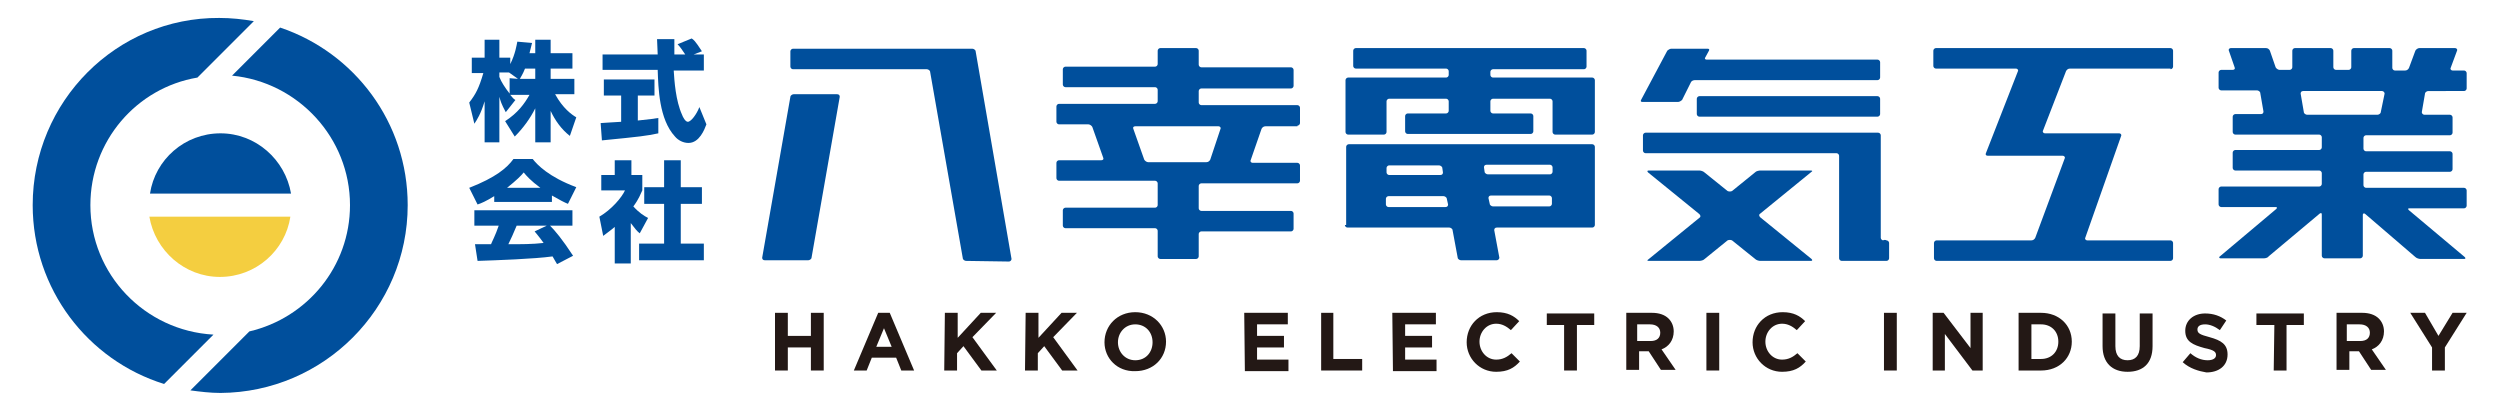 <?xml version="1.0" encoding="utf-8"?>
<!-- Generator: Adobe Illustrator 24.3.0, SVG Export Plug-In . SVG Version: 6.00 Build 0)  -->
<svg version="1.1" id="レイヤー_1" xmlns="http://www.w3.org/2000/svg" xmlns:xlink="http://www.w3.org/1999/xlink" x="0px"
	 y="0px" viewBox="0 0 390 64" style="enable-background:new 0 0 390 64;" xml:space="preserve">
<style type="text/css">
	.st0{fill:#004F9C;}
	.st1{fill:#231815;}
	.st2{fill:#F4CE40;}
</style>
<g id="レイヤー_1_1_">
</g>
<g id="編集モード">
	<g>
		<g>
			<g>
				<g>
					<path class="st0" d="M118.9,40.2c0,0.2,0.1,0.4,0.4,0.4h6.8c0.2,0,0.5-0.2,0.5-0.4l4.4-25.1c0-0.2-0.1-0.4-0.4-0.4h-6.8
						c-0.2,0-0.5,0.2-0.5,0.4L118.9,40.2z"/>
				</g>
				<g>
					<path class="st0" d="M157.4,40.8c0.2,0,0.4-0.2,0.4-0.4l-5.6-32.4c0-0.2-0.3-0.4-0.5-0.4h-28c-0.2,0-0.4,0.2-0.4,0.4v2.4
						c0,0.2,0.2,0.4,0.4,0.4h20.9c0.2,0,0.5,0.2,0.5,0.4l5.1,29.1c0,0.2,0.3,0.4,0.5,0.4L157.4,40.8L157.4,40.8z"/>
				</g>
			</g>
			<g>
				<path class="st0" d="M384.4,14.2c0.2,0,0.4-0.2,0.4-0.4v-2.4c0-0.2-0.2-0.4-0.4-0.4h-1.8c-0.2,0-0.4-0.2-0.3-0.4l1-2.7
					c0.1-0.2-0.1-0.4-0.3-0.4h-5.6c-0.2,0-0.5,0.2-0.6,0.4l-1,2.7c-0.1,0.2-0.3,0.4-0.6,0.4h-1.6c-0.2,0-0.4-0.2-0.4-0.4V7.9
					c0-0.2-0.2-0.4-0.4-0.4h-5.6c-0.2,0-0.4,0.2-0.4,0.4v2.6c0,0.2-0.2,0.4-0.4,0.4h-2c-0.2,0-0.4-0.2-0.4-0.4V7.9
					c0-0.2-0.2-0.4-0.4-0.4h-5.6c-0.2,0-0.4,0.2-0.4,0.4v2.6c0,0.2-0.2,0.4-0.4,0.4h-1.6c-0.2,0-0.5-0.2-0.6-0.4l-0.9-2.6
					c-0.1-0.2-0.3-0.4-0.6-0.4H348c-0.2,0-0.4,0.2-0.3,0.4l0.9,2.6c0.1,0.2,0,0.4-0.3,0.4h-1.8c-0.2,0-0.4,0.2-0.4,0.4v2.4
					c0,0.2,0.2,0.4,0.4,0.4h5.6c0.2,0,0.5,0.2,0.5,0.4l0.5,2.9c0,0.2-0.1,0.4-0.4,0.4h-4c-0.2,0-0.4,0.2-0.4,0.4v2.4
					c0,0.2,0.2,0.4,0.4,0.4h13.1c0.2,0,0.4,0.2,0.4,0.4V23c0,0.2-0.2,0.4-0.4,0.4h-13.1c-0.2,0-0.4,0.2-0.4,0.4v2.4
					c0,0.2,0.2,0.4,0.4,0.4h13.1c0.2,0,0.4,0.2,0.4,0.4v1.7c0,0.2-0.2,0.4-0.4,0.4h-15.3c-0.2,0-0.4,0.2-0.4,0.4v2.4
					c0,0.2,0.2,0.4,0.4,0.4h8.5c0.2,0,0.3,0.1,0.1,0.3l-8.8,7.4c-0.2,0.1-0.1,0.3,0.1,0.3h6.8c0.2,0,0.6-0.1,0.7-0.3l8-6.7
					c0.2-0.1,0.3-0.1,0.3,0.2v6.4c0,0.2,0.2,0.4,0.4,0.4h5.6c0.2,0,0.4-0.2,0.4-0.4v-6.4c0-0.2,0.2-0.3,0.4-0.1l7.8,6.7
					c0.2,0.2,0.6,0.3,0.8,0.3h6.8c0.2,0,0.3-0.1,0.1-0.3l-8.7-7.3c-0.2-0.2-0.2-0.3,0.1-0.3h8.5c0.2,0,0.4-0.2,0.4-0.4v-2.4
					c0-0.2-0.2-0.4-0.4-0.4h-15.3c-0.2,0-0.4-0.2-0.4-0.4v-1.7c0-0.2,0.2-0.4,0.4-0.4h13.1c0.2,0,0.4-0.2,0.4-0.4V24
					c0-0.2-0.2-0.4-0.4-0.4h-13.1c-0.2,0-0.4-0.2-0.4-0.4v-1.7c0-0.2,0.2-0.4,0.4-0.4h13.1c0.2,0,0.4-0.2,0.4-0.4v-2.4
					c0-0.2-0.2-0.4-0.4-0.4h-4c-0.2,0-0.4-0.2-0.4-0.4l0.5-2.9c0-0.2,0.3-0.4,0.5-0.4L384.4,14.2L384.4,14.2z M371.4,17.5
					c0,0.2-0.3,0.4-0.5,0.4h-11c-0.2,0-0.5-0.2-0.5-0.4l-0.5-2.9c0-0.2,0.1-0.4,0.4-0.4h12.3c0.2,0,0.4,0.2,0.4,0.4L371.4,17.5z"/>
			</g>
			<g>
				<path class="st0" d="M202.4,19.6c0.2,0,0.4-0.2,0.4-0.4v-2.4c0-0.2-0.2-0.4-0.4-0.4h-15c-0.2,0-0.4-0.2-0.4-0.4v-1.8
					c0-0.2,0.2-0.4,0.4-0.4h14c0.2,0,0.4-0.2,0.4-0.4v-2.5c0-0.2-0.2-0.4-0.4-0.4h-14c-0.2,0-0.4-0.2-0.4-0.4V7.9
					c0-0.2-0.2-0.4-0.4-0.4h-5.6c-0.2,0-0.4,0.2-0.4,0.4V10c0,0.2-0.2,0.4-0.4,0.4h-14c-0.2,0-0.4,0.2-0.4,0.4v2.4
					c0,0.2,0.2,0.4,0.4,0.4h14c0.2,0,0.4,0.2,0.4,0.4v1.8c0,0.2-0.2,0.4-0.4,0.4h-15c-0.2,0-0.4,0.2-0.4,0.4V19
					c0,0.2,0.2,0.4,0.4,0.4h4.6c0.2,0,0.5,0.2,0.6,0.4l1.7,4.8c0.1,0.2,0,0.4-0.3,0.4h-6.6c-0.2,0-0.4,0.2-0.4,0.4v2.4
					c0,0.2,0.2,0.4,0.4,0.4h15c0.2,0,0.4,0.2,0.4,0.4V32c0,0.2-0.2,0.4-0.4,0.4h-14c-0.2,0-0.4,0.2-0.4,0.4v2.4
					c0,0.2,0.2,0.4,0.4,0.4h14c0.2,0,0.4,0.2,0.4,0.4V40c0,0.2,0.2,0.4,0.4,0.4h5.6c0.2,0,0.4-0.2,0.4-0.4v-3.5
					c0-0.2,0.2-0.4,0.4-0.4h14c0.2,0,0.4-0.2,0.4-0.4v-2.4c0-0.2-0.2-0.4-0.4-0.4h-14c-0.2,0-0.4-0.2-0.4-0.4V29
					c0-0.2,0.2-0.4,0.4-0.4h15c0.2,0,0.4-0.2,0.4-0.4v-2.4c0-0.2-0.2-0.4-0.4-0.4h-7c-0.2,0-0.4-0.2-0.3-0.4l1.7-4.9
					c0.1-0.2,0.3-0.4,0.6-0.4h5V19.6z M188.8,24.9c-0.1,0.2-0.3,0.4-0.6,0.4h-9.1c-0.2,0-0.5-0.2-0.6-0.4l-1.7-4.8
					c-0.1-0.2,0-0.4,0.3-0.4h13c0.2,0,0.4,0.2,0.3,0.4L188.8,24.9z"/>
			</g>
			<g>
				<g>
					<path class="st0" d="M292.9,18.2c0.2,0,0.4-0.2,0.4-0.4v-2.4c0-0.2-0.2-0.4-0.4-0.4h-27.8c-0.2,0-0.4,0.2-0.4,0.4v2.4
						c0,0.2,0.2,0.4,0.4,0.4H292.9z"/>
				</g>
				<g>
					<path class="st0" d="M293.8,37.5c-0.2,0-0.4-0.2-0.4-0.4v-16c0-0.2-0.2-0.4-0.4-0.4h-36.3c-0.2,0-0.4,0.2-0.4,0.4v2.4
						c0,0.2,0.2,0.4,0.4,0.4h29.8c0.2,0,0.4,0.2,0.4,0.4v16c0,0.2,0.2,0.4,0.4,0.4h7c0.2,0,0.4-0.2,0.4-0.4v-2.4
						c0-0.2-0.2-0.4-0.4-0.4C294.2,37.4,293.8,37.4,293.8,37.5z"/>
				</g>
				<g>
					<path class="st0" d="M263.8,12.8c0.1-0.2,0.4-0.3,0.6-0.3h28.5c0.2,0,0.4-0.2,0.4-0.4V9.7c0-0.2-0.2-0.4-0.4-0.4h-26.7
						c-0.2,0-0.3-0.2-0.2-0.3l0.6-1.1c0.1-0.2,0-0.3-0.2-0.3h-5.7c-0.2,0-0.5,0.2-0.6,0.3l-4.1,7.7c-0.1,0.2,0,0.3,0.2,0.3h5.6
						c0.2,0,0.5-0.2,0.6-0.3L263.8,12.8z"/>
				</g>
				<g>
					<path class="st0" d="M274.6,26.6c-0.2,0-0.6,0.1-0.7,0.2l-3.7,3c-0.2,0.1-0.5,0.1-0.7,0l-3.6-2.9c-0.2-0.2-0.6-0.3-0.8-0.3
						h-7.9c-0.2,0-0.3,0.1-0.1,0.3l8,6.5c0.2,0.2,0.2,0.4,0.1,0.5l-8.1,6.6c-0.2,0.1-0.1,0.2,0.1,0.2h7.9c0.2,0,0.6-0.1,0.7-0.2
						l3.7-3c0.2-0.1,0.5-0.1,0.7,0l3.6,2.9c0.2,0.2,0.6,0.3,0.8,0.3h7.9c0.2,0,0.3-0.1,0.1-0.3l-8-6.5c-0.2-0.2-0.2-0.4-0.1-0.5
						l8.1-6.6c0.2-0.1,0.1-0.2-0.1-0.2H274.6z"/>
				</g>
			</g>
			<g>
				<g>
					<path class="st0" d="M247.1,10.8c0.2,0,0.4-0.2,0.4-0.4V7.9c0-0.2-0.2-0.4-0.4-0.4h-35.6c-0.2,0-0.4,0.2-0.4,0.4v2.4
						c0,0.2,0.2,0.4,0.4,0.4h14.1c0.2,0,0.4,0.2,0.4,0.4v0.6c0,0.2-0.2,0.4-0.4,0.4h-15.3c-0.2,0-0.4,0.2-0.4,0.4v8.1
						c0,0.2,0.2,0.4,0.4,0.4h5.6c0.2,0,0.4-0.2,0.4-0.4v-4.8c0-0.2,0.2-0.4,0.4-0.4h8.9c0.2,0,0.4,0.2,0.4,0.4v1.5
						c0,0.2-0.2,0.4-0.4,0.4h-6c-0.2,0-0.4,0.2-0.4,0.4v2.4c0,0.2,0.2,0.4,0.4,0.4h19.2c0.2,0,0.4-0.2,0.4-0.4v-2.4
						c0-0.2-0.2-0.4-0.4-0.4h-5.9c-0.2,0-0.4-0.2-0.4-0.4v-1.5c0-0.2,0.2-0.4,0.4-0.4h8.9c0.2,0,0.4,0.2,0.4,0.4v4.8
						c0,0.2,0.2,0.4,0.4,0.4h5.8c0.2,0,0.4-0.2,0.4-0.4v-8.1c0-0.2-0.2-0.4-0.4-0.4h-15.5c-0.2,0-0.4-0.2-0.4-0.4v-0.5
						c0-0.2,0.2-0.4,0.4-0.4H247.1z"/>
				</g>
				<g>
					<path class="st0" d="M209.8,35.1c0,0.2,0.2,0.4,0.4,0.4h15.9c0.2,0,0.5,0.2,0.5,0.4l0.8,4.3c0,0.2,0.3,0.4,0.5,0.4h5.6
						c0.2,0,0.4-0.2,0.4-0.4l-0.8-4.3c0-0.2,0.1-0.4,0.4-0.4h14.9c0.2,0,0.4-0.2,0.4-0.4V22.9c0-0.2-0.2-0.4-0.4-0.4h-38
						c-0.2,0-0.4,0.2-0.4,0.4v12.2H209.8z M232.9,32.2c-0.2,0-0.5-0.2-0.5-0.4l-0.2-0.9c0-0.2,0.1-0.4,0.4-0.4h9.1
						c0.2,0,0.4,0.2,0.4,0.4v0.9c0,0.2-0.2,0.4-0.4,0.4H232.9z M241.8,25.7c0.2,0,0.4,0.2,0.4,0.4v0.7c0,0.2-0.2,0.4-0.4,0.4h-9.7
						c-0.2,0-0.5-0.2-0.5-0.4l-0.1-0.7c0-0.2,0.1-0.4,0.4-0.4H241.8z M225.9,31.9c0,0.2-0.1,0.4-0.4,0.4h-8.9
						c-0.2,0-0.4-0.2-0.4-0.4V31c0-0.2,0.2-0.4,0.4-0.4h8.6c0.2,0,0.5,0.2,0.5,0.4L225.9,31.9z M225.1,26.9c0,0.2-0.1,0.4-0.4,0.4
						h-8c-0.2,0-0.4-0.2-0.4-0.4v-0.7c0-0.2,0.2-0.4,0.4-0.4h7.8c0.2,0,0.5,0.2,0.5,0.4L225.1,26.9z"/>
				</g>
			</g>
			<g>
				<path class="st0" d="M338.6,10.8c0.2,0,0.4-0.2,0.4-0.4V7.9c0-0.2-0.2-0.4-0.4-0.4H302c-0.2,0-0.4,0.2-0.4,0.4v2.4
					c0,0.2,0.2,0.4,0.4,0.4h12.5c0.2,0,0.4,0.2,0.3,0.4l-5,12.8c-0.1,0.2,0,0.4,0.3,0.4h11.7c0.2,0,0.4,0.2,0.3,0.4l-4.6,12.4
					c-0.1,0.2-0.3,0.4-0.6,0.4h-14.8c-0.2,0-0.4,0.2-0.4,0.4v2.4c0,0.2,0.2,0.4,0.4,0.4h36.5c0.2,0,0.4-0.2,0.4-0.4v-2.4
					c0-0.2-0.2-0.4-0.4-0.4h-13c-0.2,0-0.4-0.2-0.3-0.4l5.6-15.9c0.1-0.2-0.1-0.4-0.3-0.4h-11.6c-0.2,0-0.4-0.2-0.3-0.4l3.6-9.3
					c0.1-0.2,0.3-0.4,0.6-0.4h15.7V10.8z"/>
			</g>
		</g>
		<g>
			<path class="st1" d="M120.9,48.8h2v3.6h3.6v-3.6h2v9h-2v-3.6h-3.6v3.6h-2V48.8z"/>
			<path class="st1" d="M137,48.8h1.8l3.8,9h-2l-0.8-2H136l-0.8,2h-2L137,48.8z M139.1,54.1l-1.2-2.9l-1.2,2.9H139.1z"/>
			<path class="st1" d="M147.4,48.8h2v3.9l3.6-3.9h2.4l-3.7,3.8l3.8,5.2h-2.4l-2.8-3.8l-1,1.1v2.7h-2L147.4,48.8L147.4,48.8z"/>
			<path class="st1" d="M160,48.8h2v3.9l3.6-3.9h2.4l-3.7,3.8l3.8,5.2h-2.4l-2.8-3.8l-1,1.1v2.7h-2L160,48.8L160,48.8z"/>
			<path class="st1" d="M172.3,53.4L172.3,53.4c0-2.6,2-4.7,4.8-4.7s4.8,2.1,4.8,4.6l0,0c0,2.6-2,4.6-4.8,4.6
				C174.3,58,172.3,55.9,172.3,53.4z M179.8,53.4L179.8,53.4c0-1.6-1.1-2.8-2.7-2.8c-1.6,0-2.7,1.3-2.7,2.8l0,0
				c0,1.5,1.1,2.8,2.7,2.8C178.8,56.2,179.8,54.9,179.8,53.4z"/>
			<path class="st1" d="M194.1,48.8h6.8v1.8h-4.8v1.8h4.2v1.8h-4.2v1.9h4.9v1.8h-6.8L194.1,48.8L194.1,48.8z"/>
			<path class="st1" d="M206,48.8h2V56h4.5v1.8h-6.4v-9H206z"/>
			<path class="st1" d="M217.2,48.8h6.8v1.8h-4.8v1.8h4.2v1.8h-4.2v1.9h4.9v1.8h-6.8L217.2,48.8L217.2,48.8z"/>
			<path class="st1" d="M228.8,53.4L228.8,53.4c0-2.6,1.9-4.7,4.7-4.7c1.7,0,2.7,0.6,3.5,1.4l-1.3,1.4c-0.7-0.6-1.4-1-2.3-1
				c-1.5,0-2.6,1.3-2.6,2.8l0,0c0,1.5,1.1,2.8,2.6,2.8c1,0,1.7-0.4,2.4-1l1.3,1.3c-0.9,1-1.9,1.6-3.7,1.6
				C230.8,58,228.8,55.9,228.8,53.4z"/>
			<path class="st1" d="M244,50.7h-2.7v-1.8h7.4v1.8H246v7.1h-2V50.7z"/>
			<path class="st1" d="M253.6,48.8h4.1c1.1,0,2,0.3,2.6,0.9c0.5,0.5,0.8,1.2,0.8,2l0,0c0,1.4-0.8,2.4-1.9,2.8l2.2,3.2h-2.3
				l-1.9-2.9l0,0h-1.5v2.9h-2v-8.9H253.6z M257.5,53.2c1,0,1.5-0.5,1.5-1.3l0,0c0-0.8-0.6-1.3-1.6-1.3h-2v2.6H257.5z"/>
			<path class="st1" d="M266.2,48.8h2v9h-2V48.8z"/>
			<path class="st1" d="M273.4,53.4L273.4,53.4c0-2.6,1.9-4.7,4.7-4.7c1.7,0,2.7,0.6,3.5,1.4l-1.3,1.4c-0.7-0.6-1.4-1-2.3-1
				c-1.5,0-2.6,1.3-2.6,2.8l0,0c0,1.5,1.1,2.8,2.6,2.8c1,0,1.7-0.4,2.4-1l1.3,1.3c-0.9,1-1.9,1.6-3.7,1.6
				C275.4,58,273.4,55.9,273.4,53.4z"/>
			<path class="st1" d="M293.9,48.8h2v9h-2V48.8z"/>
			<path class="st1" d="M301.4,48.8h1.8l4.2,5.5v-5.5h1.9v9h-1.6l-4.3-5.7v5.7h-1.9v-9H301.4z"/>
			<path class="st1" d="M314.9,48.8h3.5c2.8,0,4.8,1.9,4.8,4.5l0,0c0,2.5-1.9,4.5-4.8,4.5h-3.5V48.8z M318.4,56
				c1.6,0,2.7-1.1,2.7-2.7l0,0c0-1.6-1.1-2.7-2.7-2.7h-1.5V56H318.4z"/>
			<path class="st1" d="M328,54v-5.1h2V54c0,1.5,0.7,2.2,1.9,2.2s1.9-0.7,1.9-2.2v-5.1h2V54c0,2.7-1.5,4-3.9,4S328,56.6,328,54z"/>
			<path class="st1" d="M340.5,56.5l1.2-1.4c0.8,0.7,1.7,1.1,2.7,1.1c0.8,0,1.3-0.3,1.3-0.8l0,0c0-0.5-0.3-0.8-1.8-1.1
				c-1.8-0.5-3-1-3-2.7l0,0c0-1.6,1.3-2.7,3.1-2.7c1.3,0,2.4,0.4,3.3,1.1l-1,1.5c-0.8-0.6-1.6-0.9-2.3-0.9c-0.8,0-1.2,0.3-1.2,0.8
				l0,0c0,0.6,0.4,0.8,1.9,1.2c1.8,0.5,2.8,1.1,2.8,2.7l0,0c0,1.8-1.4,2.8-3.3,2.8C343,57.9,341.6,57.5,340.5,56.5z"/>
			<path class="st1" d="M354.8,50.7H352v-1.8h7.4v1.8h-2.7v7.1h-2L354.8,50.7L354.8,50.7z"/>
			<path class="st1" d="M364.4,48.8h4.1c1.1,0,2,0.3,2.6,0.9c0.5,0.5,0.8,1.2,0.8,2l0,0c0,1.4-0.8,2.4-1.9,2.8l2.2,3.2h-2.3
				l-1.9-2.9l0,0h-1.5v2.9h-2v-8.9H364.4z M368.2,53.2c1,0,1.5-0.5,1.5-1.3l0,0c0-0.8-0.6-1.3-1.6-1.3h-2v2.6H368.2z"/>
			<path class="st1" d="M379.4,54.2l-3.4-5.4h2.3l2.1,3.6l2.2-3.6h2.2l-3.4,5.4v3.6h-2L379.4,54.2L379.4,54.2z"/>
		</g>
		<g>
			<g>
				<path class="st0" d="M14.1,32c0-10,7.2-18.3,16.7-19.9l8.8-8.8c-1.7-0.3-3.5-0.5-5.4-0.5C18.2,2.7,5.1,15.8,5.1,32
					c0,13.1,8.6,24.2,20.5,27.9l7.7-7.7C22.6,51.6,14.1,42.8,14.1,32z"/>
				<path class="st0" d="M43.7,4.3l-7.5,7.5c10.3,1,18.4,9.7,18.4,20.2c0,9.6-6.7,17.6-15.7,19.7l-9.2,9.2c1.5,0.2,3.1,0.4,4.7,0.4
					C50.5,61.2,63.6,48.1,63.6,32C63.6,19.1,55.3,8.2,43.7,4.3z"/>
			</g>
			<g>
				<path class="st0" d="M45.4,30.2c-0.9-5.3-5.5-9.4-11-9.4c-5.6,0-10.2,4.1-11,9.4H45.4z"/>
				<path class="st2" d="M23.3,33.8c0.9,5.3,5.5,9.4,11,9.4c5.6,0,10.2-4.1,11-9.4H23.3z"/>
			</g>
		</g>
		<g>
			<path class="st0" d="M83.5,8.3V6.2h2.4v2.1h3.4v2.4h-3.4v1.6h3.7v2.4h-3c1.2,2.2,2.6,3.2,3.3,3.6l-1,2.9c-1.3-1-2.3-2.4-3-3.9
				v4.9h-2.4v-5.3c-0.8,1.6-1.9,3.1-3.2,4.4l-1.5-2.4c2-1.3,3-2.7,3.8-4.1h-3c0.4,0.5,0.5,0.6,0.8,0.8l-1.5,1.9
				c-0.7-1.3-0.8-1.7-1-2.4v7.1h-2.3v-6.4c-0.6,2-1.2,2.9-1.6,3.5L73.2,16c1-1.3,1.5-2.2,2.2-4.6h-1.8V9h2V6.2h2.3V9h1.7v1
				c0.8-1.6,1-3,1.1-3.5L83,6.7c-0.1,0.4-0.2,0.8-0.4,1.6H83.5z M80.8,12.3l-1.4-1h-1.5V12c0.3,0.8,0.9,1.7,1.6,2.6v-2.4L80.8,12.3
				L80.8,12.3z M83.5,12.3v-1.6h-1.6c-0.3,0.8-0.7,1.4-0.8,1.6H83.5z"/>
			<path class="st0" d="M93.7,19.2c0.1,0,2.9-0.2,3.2-0.2v-4.1h-2.7v-2.5h7.9v2.5h-2.6v3.9c1.9-0.2,2.7-0.3,3.2-0.4v2.4
				c-1.9,0.4-2.7,0.5-8.8,1.1L93.7,19.2z M108.2,8.5h1.6V11h-4.7c0.1,1.6,0.3,4.7,1.3,6.9c0.1,0.3,0.5,1.1,0.9,1.1
				c0.5,0,1.4-1.2,1.8-2.3l1.1,2.7c-0.3,0.8-1.1,2.9-2.8,2.9c-0.8,0-1.6-0.4-2.1-1c-2.5-2.7-2.6-7.6-2.7-10.4H94V8.5h8.6
				c0-0.3-0.1-2.2-0.1-2.4h2.7v2.4h1.7c-0.4-0.6-0.8-1.2-1.2-1.6l2.2-0.9c0.3,0.2,0.5,0.3,1.6,2L108.2,8.5z"/>
			<path class="st0" d="M77.1,30.6c-1.3,0.8-2,1.1-2.6,1.3l-1.3-2.6c4.1-1.6,5.9-3.1,6.9-4.5h3c0.7,0.9,2.5,2.8,6.8,4.4l-1.3,2.6
				c-0.5-0.2-1.3-0.6-2.5-1.3v1h-9V30.6z M86.9,41.2c-0.2-0.3-0.4-0.7-0.7-1.2c-2.9,0.4-8.7,0.6-11.7,0.7l-0.4-2.6
				c0.1,0,2.2,0,2.5,0c0.1-0.3,0.7-1.4,1.2-2.9H74v-2.4h15.3v2.4h-3.5c0.8,0.8,1.9,2.1,3.6,4.7L86.9,41.2z M84.3,29.3
				c-1.5-1.1-2.2-1.9-2.6-2.4c-0.4,0.5-1.1,1.2-2.6,2.4H84.3z M85.3,35.2h-4.7c-0.6,1.4-0.8,1.9-1.3,2.9c2,0,3.8,0,5.5-0.2
				c-0.7-1-1.1-1.4-1.4-1.8L85.3,35.2z"/>
			<path class="st0" d="M98.5,41.1h-2.6v-5.7c-0.7,0.6-1.3,1-1.8,1.4l-0.6-3c1.9-1.1,3.5-3,4-4.1h-3.7v-2.4h2.1V25h2.6v2.3h1.7v2.4
				c-0.3,0.6-0.5,1.3-1.4,2.5c0.9,1,1.7,1.5,2.3,1.8l-1.3,2.4c-0.4-0.3-0.8-0.8-1.4-1.6v6.3H98.5z M103.6,25h2.6v4.2h3.3v2.6h-3.3
				V38h3.6v2.6H99.7V38h3.9v-6.2h-3.1v-2.6h3.1V25z"/>
		</g>
	</g>
</g>
</svg>
